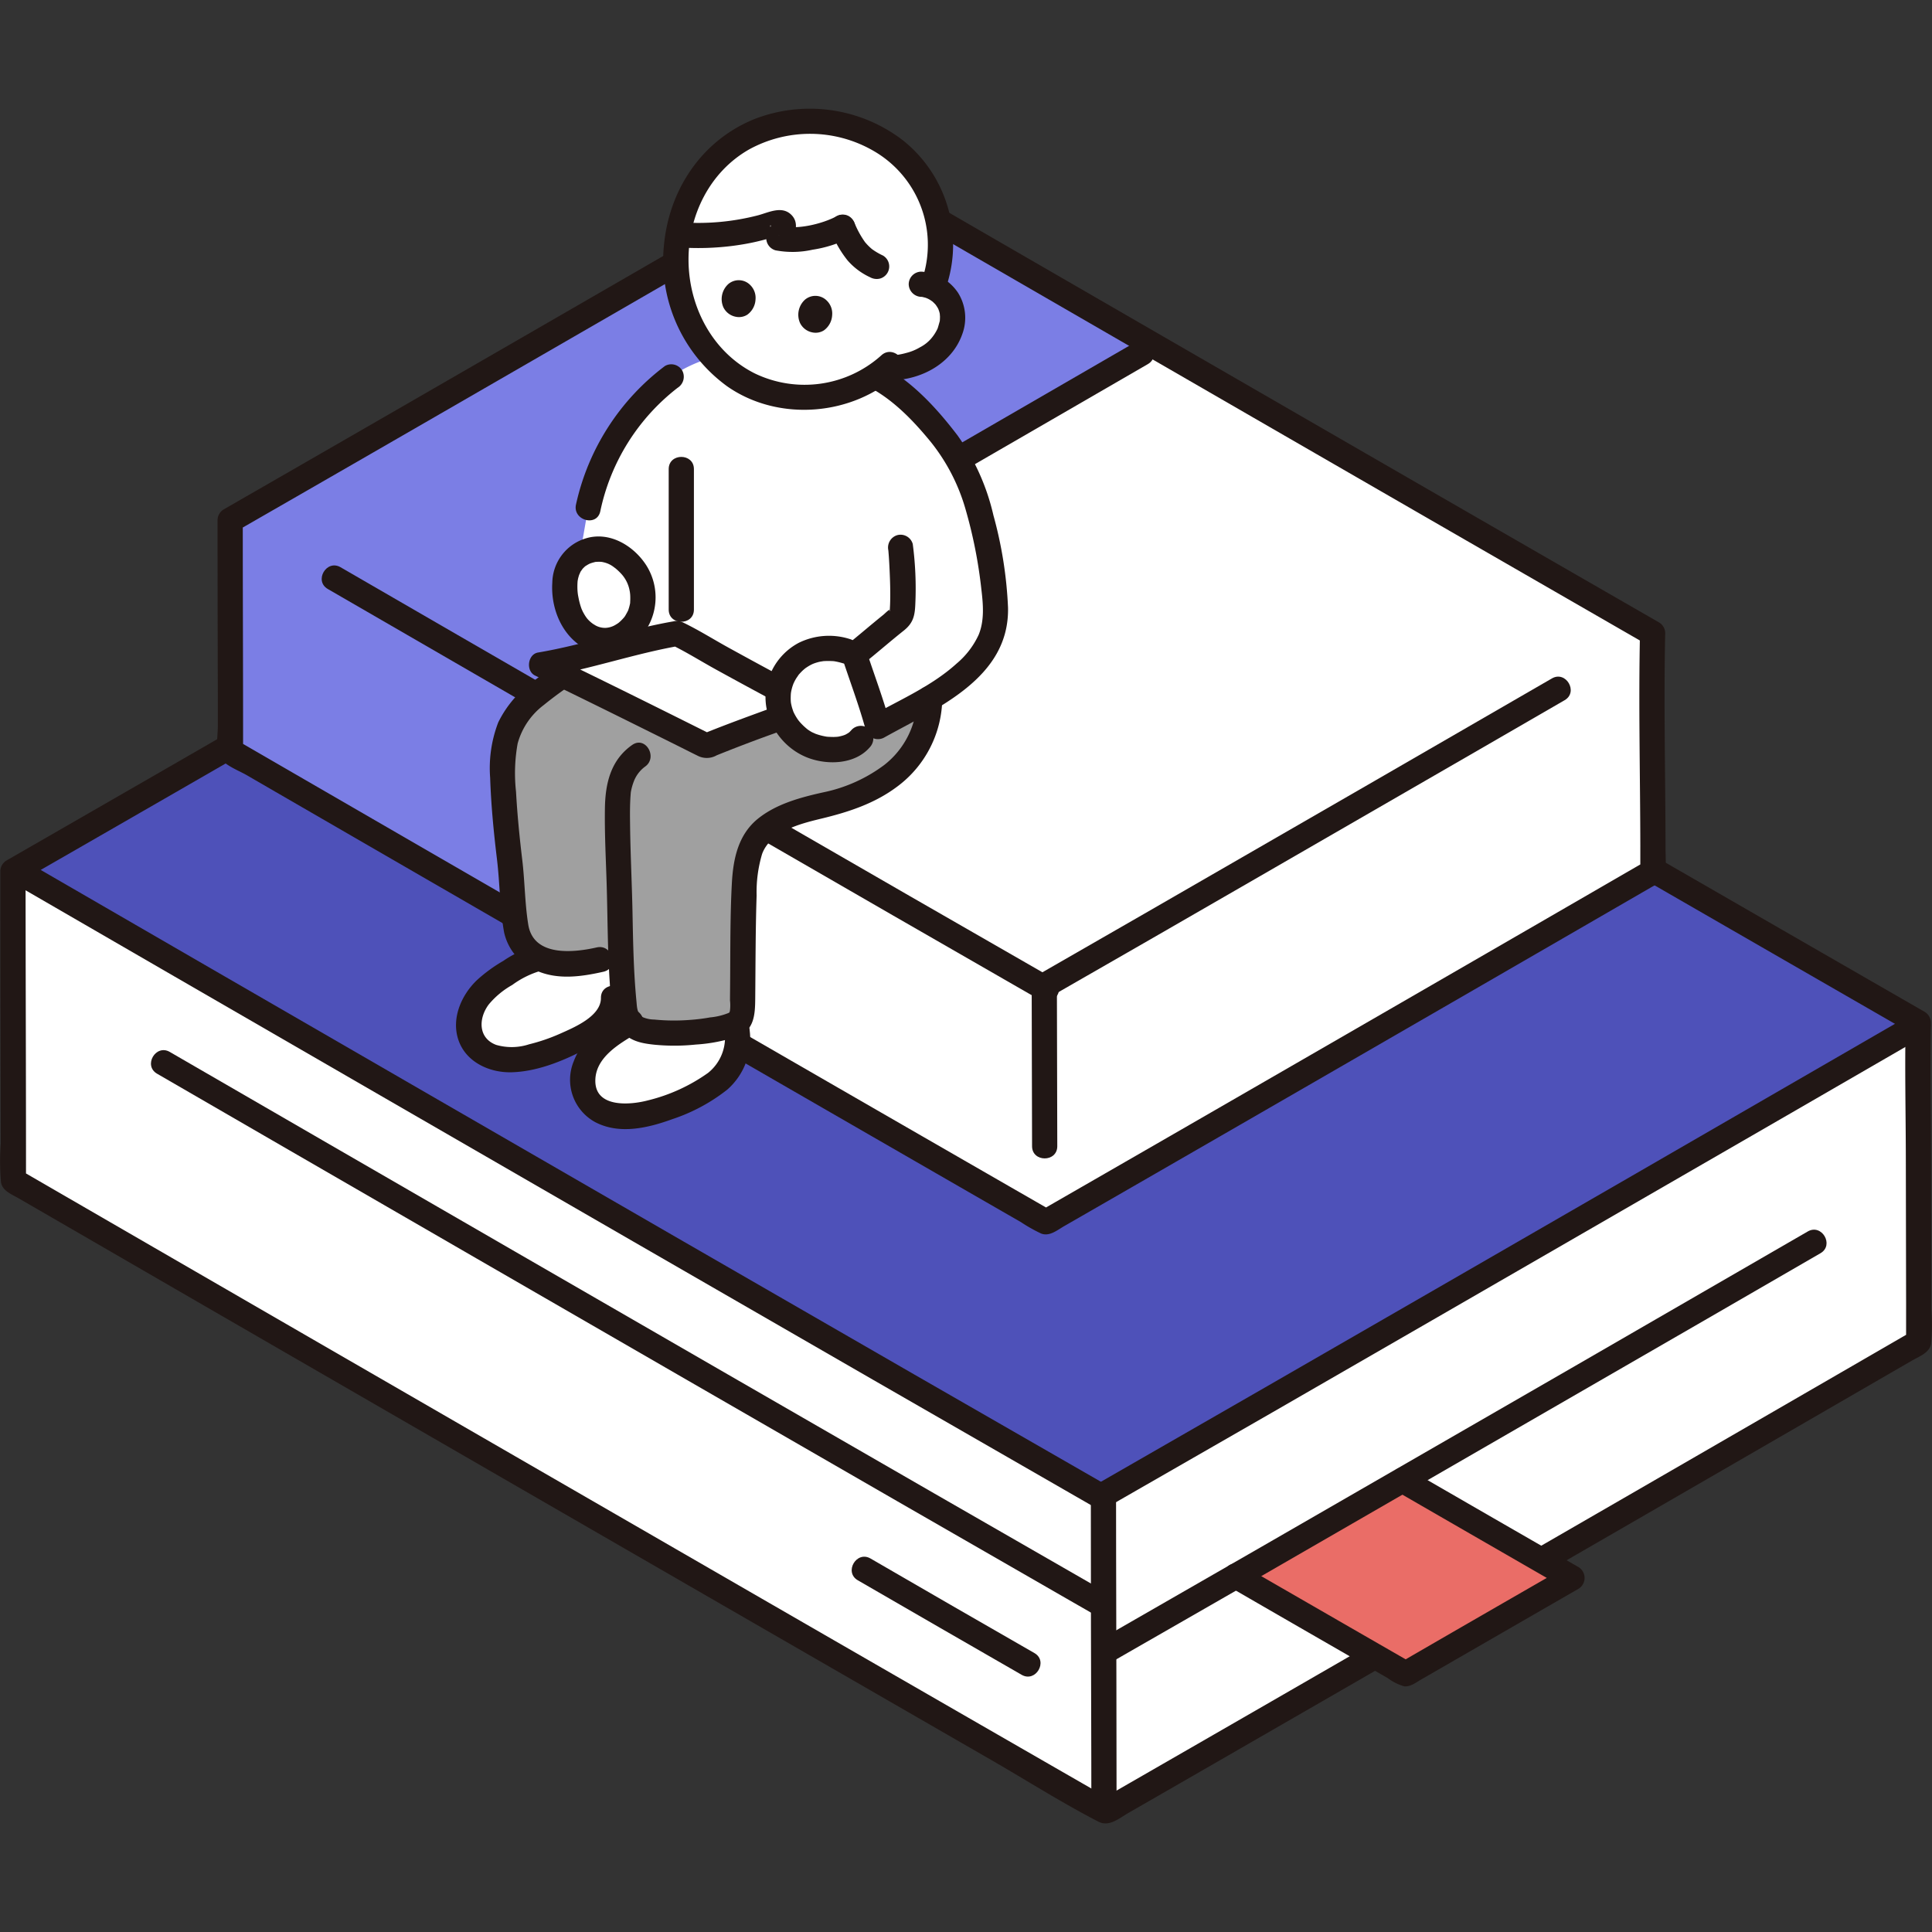 <!DOCTYPE svg PUBLIC "-//W3C//DTD SVG 1.1//EN" "http://www.w3.org/Graphics/SVG/1.1/DTD/svg11.dtd">
<!-- Uploaded to: SVG Repo, www.svgrepo.com, Transformed by: SVG Repo Mixer Tools -->
<svg width="800px" height="800px" viewBox="0 -17.23 306.525 306.525" xmlns="http://www.w3.org/2000/svg" fill="#000000">
<rect x="0" y="-17.23" width="306.525" height="306.525" fill="#333333" stroke="none"/>
<g id="SVGRepo_bgCarrier" stroke-width="0"/>
<g id="SVGRepo_tracerCarrier" stroke-linecap="round" stroke-linejoin="round"/>
<g id="SVGRepo_iconCarrier">
<defs>
<style>.a{fill:#ffffff;}.b{fill:#4e51b9;}.c{fill:#211715;}.d{fill:#ea6d67;}.e{fill:#7b7ee5;}.f{fill:#a0a0a0;}</style>
</defs>
<path class="a" d="M304.418,190.49c-.017-11.951-.077-36.41-.077-45.1,0,0,0-.122.006-.357-53.9-31.009-135.061-77.918-171.922-99.254C101.212,63.835,38.394,100.133,2.052,121.01c0,10.138.074,40.174.068,49.085,33.15,19.195,119.957,69.373,173.325,100.059,37.885-21.778,99.829-57.576,128.978-74.447v-.459C304.423,194.084,304.421,192.457,304.418,190.49Z"/>
<path class="b" d="M131.706,46.192C100.37,64.322,38.567,100.033,2.445,120.785c27.372,15.853,126.347,73.071,172.227,99.384,33.5-19.2,106.859-61.578,129.669-74.782,0,0,0-.122.006-.357-53.9-31.009-135.061-77.918-171.922-99.254Z"/>
<path class="c" d="M306.418,190.49q-.017-12.1-.046-24.2c-.014-7.081-.18-14.181-.025-21.26a2,2,0,0,0-.99-1.726q-35.7-20.54-71.365-41.139Q198.616,81.746,163.256,61.3q-14.913-8.622-29.822-17.251a2.022,2.022,0,0,0-2.019,0Q107.654,57.8,83.881,71.527q-27.843,16.083-55.7,32.14-13.564,7.816-27.137,15.617a2.011,2.011,0,0,0-.99,1.726q0,17.326.052,34.652.008,4.276.013,8.554a38.655,38.655,0,0,0,.039,6.145c.23,1.363,1.723,1.906,2.8,2.532L5.7,174.478l6.032,3.49Q26.9,186.749,42.08,195.521q18.662,10.788,37.328,21.569Q99.25,228.549,119.1,240,138.174,251,157.259,262c5.65,3.253,11.22,6.807,17.015,9.791,1.709.88,3.314-.559,4.778-1.4l4.2-2.414q4.42-2.544,8.84-5.089,19.689-11.337,39.363-22.7,19.755-11.4,39.5-22.815,16.167-9.345,32.33-18.7c1.141-.661,2.865-1.267,3.1-2.706a34.233,34.233,0,0,0,.031-5.482c0-2.573-4-2.578-4,0q0,2.608,0,5.217l.99-1.727q-22.851,13.226-45.715,26.432-27.7,16-55.409,31.979-13.923,8.025-27.854,16.036h2.019q-36.443-20.955-72.843-41.982Q67.646,205.685,31.7,184.9q-14.285-8.26-28.565-16.528l.99,1.727c.008-13.314-.041-26.627-.06-39.941q-.007-4.572-.008-9.144l-.991,1.727q25.616-14.715,51.2-29.489Q81.6,77.471,108.934,61.671q12.252-7.081,24.5-14.168h-2.019q29.592,17.128,59.2,34.23,37.073,21.421,74.163,42.811,19.275,11.115,38.561,22.213l-.991-1.727c-.155,7.079.011,14.179.025,21.26q.024,12.1.046,24.2C302.422,193.064,306.422,193.068,306.418,190.49Z"/>
<path class="c" d="M173.07,220.035q0,20.736.072,41.472.007,4.2.01,8.389c0,2.574,4,2.578,4,0,0-13.5-.05-27-.072-40.5q-.008-4.683-.01-9.366c0-2.573-4-2.578-4,0Z"/>
<path class="c" d="M3.431,123.658q12.11,7.017,24.226,14.022,17.038,9.856,34.083,19.7,19.348,11.179,38.7,22.349,19.039,10.987,38.085,21.96,16.109,9.279,32.23,18.536l3.306,1.9c2.236,1.282,4.254-2.172,2.018-3.454q-15.582-8.935-31.146-17.9-18.829-10.842-37.647-21.7Q87.831,167.838,68.379,156.6,50.91,146.507,33.444,136.406q-12.863-7.439-25.721-14.885L5.45,120.2c-2.232-1.293-4.248,2.162-2.019,3.454Z"/>
<path class="c" d="M175.093,235.158q-13.441-7.707-26.865-15.444-16.377-9.43-32.745-18.876Q98.6,191.1,81.724,181.347q-15.236-8.8-30.468-17.61-11.166-6.458-22.331-12.92l-1.985-1.15c-2.232-1.292-4.248,2.163-2.019,3.454q10.509,6.087,21.023,12.166,14.86,8.593,29.723,17.181,16.79,9.7,33.584,19.392,16.566,9.561,33.138,19.108,13.9,8.01,27.822,16l2.863,1.642c2.237,1.283,4.254-2.172,2.019-3.454Z"/>
<path class="c" d="M164.115,245.038q-13.019-7.466-26-15c-2.232-1.293-4.248,2.163-2.019,3.454q12.987,7.521,26,15c2.237,1.283,4.254-2.172,2.019-3.454Z"/>
<path class="d" d="M249.423,233.117c-4.618,2.652-19.594,11.305-26.406,15.226-6.573-3.775-18.231-10.494-26.936-15.517,8.226-4.732,17.274-9.942,26.426-15.226C231.441,222.759,243.172,229.529,249.423,233.117Z"/>
<path class="c" d="M196.081,234.826h.01l-1.009-.273q12.546,7.254,25.113,14.475a8.033,8.033,0,0,0,2.556,1.279c1,.135,1.928-.613,2.756-1.09q2.365-1.362,4.73-2.727,5.376-3.1,10.752-6.2,4.72-2.722,9.443-5.442a2.019,2.019,0,0,0,0-3.454q-13.471-7.734-26.915-15.517c-2.234-1.289-4.25,2.166-2.019,3.454q13.452,7.769,26.915,15.517V231.39q-13.215,7.591-26.4,15.226h2.018q-6.6-3.794-13.2-7.6-3.7-2.132-7.4-4.265l-3.672-2.12c-1.027-.593-2.463-1.809-3.677-1.809-2.574,0-2.578,4,0,4Z"/>
<path class="c" d="M286.81,178.153q-18.458,10.689-36.931,21.348-24.841,14.343-49.7,28.659-12.856,7.4-25.721,14.785c-2.234,1.278-.221,4.736,2.019,3.453q23.758-13.6,47.456-27.311,23.481-13.537,46.948-27.1,8.974-5.189,17.947-10.382c2.227-1.289.215-4.747-2.019-3.453Z"/>
<path class="c" d="M175.9,221.77q26.069-14.94,52.086-29.972,28.068-16.186,56.119-32.4,10.623-6.139,21.243-12.284c2.227-1.29.215-4.748-2.019-3.454q-22.163,12.829-44.342,25.628-29.14,16.828-58.3,33.623-13.4,7.713-26.807,15.405c-2.233,1.28-.221,4.738,2.019,3.454Z"/>
<path class="a" d="M262.249,117.179c-.013-8.922-.058-27.182-.058-33.672,0,0,0-.091.005-.266C221.958,60.09,161.365,25.07,133.847,9.142c-23.3,13.482-70.2,40.581-97.331,56.167,0,7.568.056,29.991.051,36.644,24.749,14.33,89.555,51.79,129.4,74.7,28.284-16.259,74.528-42.983,96.289-55.579v-.343C262.252,119.862,262.251,118.647,262.249,117.179Z"/>
<path class="e" d="M132.1,10.152C108.27,23.939,62.986,50.1,36.516,65.309c0,7.568.056,29.991.051,36.644,10.763,6.232,29.1,16.839,49.67,28.721-.015-9.132-.054-29.307-.058-36.983,41.833-24.165,77.077-44.544,96.955-56.052-19.693-11.377-37.516-21.683-49.287-28.5Z"/>
<path class="c" d="M264.249,117.179c-.017-11.3-.3-22.638-.053-33.938a2,2,0,0,0-.991-1.727q-26.644-15.33-53.265-30.7-26.406-15.243-52.8-30.5Q146,13.863,134.856,7.415a2.022,2.022,0,0,0-2.019,0Q115.073,17.695,97.3,27.959,76.566,39.934,55.822,51.891q-10.155,5.85-20.315,11.691a2.012,2.012,0,0,0-.991,1.727q0,13.086.04,26.174.006,3.168.009,6.336c0,1.422-.307,3.282.074,4.666.407,1.478,3.19,2.51,4.45,3.239l4.6,2.665q25.283,14.629,50.579,29.236,29.014,16.758,58.045,33.482l6.622,3.812,3.049,1.754a24.771,24.771,0,0,0,3.205,1.807c1.32.51,2.554-.546,3.655-1.179l3.327-1.914q3.364-1.935,6.727-3.872,14.649-8.437,29.29-16.889,26.814-15.477,53.612-30.982c1.092-.632,2.346-1.125,2.448-2.571.091-1.284,0-2.607,0-3.894,0-2.574-4-2.578-4,0q0,1.947,0,3.894l.991-1.727q-17.022,9.853-34.054,19.69-20.719,11.97-41.45,23.923-10.391,5.988-20.785,11.966h2.019q-27.173-15.624-54.314-31.3-26.819-15.48-53.624-30.981Q48.3,106.436,37.577,100.226l.99,1.727c.006-9.911-.03-19.823-.045-29.734q0-3.456-.006-6.91l-.99,1.726q19.149-11,38.273-22.045,20.362-11.748,40.713-23.513,9.174-5.3,18.344-10.608h-2.019q22.086,12.785,44.184,25.548,27.671,15.989,55.355,31.954,14.4,8.3,28.81,16.6l-.99-1.727c-.248,11.3.036,22.634.053,33.938C260.253,119.752,264.253,119.757,264.249,117.179Z"/>
<path class="c" d="M163.684,139.236c0,8.463.06,16.927.061,25.39,0,2.574,4,2.578,4,0,0-8.463-.06-16.927-.061-25.39,0-2.574-4-2.578-4,0Z"/>
<path class="c" d="M167.078,138q-22.767-13.055-45.486-26.189Q97.081,97.668,72.583,83.5,63.3,78.136,54.028,72.765c-2.231-1.293-4.248,2.163-2.019,3.454Q71.364,87.428,90.732,98.612q25.449,14.7,50.913,29.379,11.7,6.74,23.414,13.463c2.237,1.282,4.254-2.172,2.019-3.454Z"/>
<path class="c" d="M166.56,140.969q16.453-9.43,32.875-18.917,17.652-10.181,35.295-20.377,6.756-3.9,13.509-7.813c2.228-1.289.216-4.747-2.018-3.454q-13.989,8.1-27.988,16.176-18.321,10.581-36.655,21.14-8.516,4.9-17.037,9.791c-2.233,1.28-.22,4.737,2.019,3.454Z"/>
<path class="c" d="M87.3,95.352Q109.259,82.67,131.21,69.981q17.827-10.3,35.652-20.616,7.624-4.41,15.247-8.823c2.227-1.289.216-4.747-2.019-3.453Q165.348,45.623,150.6,54.15q-19.836,11.47-39.675,22.934Q98.1,84.492,85.285,91.9c-2.229,1.287-.217,4.745,2.018,3.454Z"/>
<path class="c" d="M84.174,93.674c.013,11.343.061,22.686.062,34.029,0,2.574,4,2.578,4,0,0-11.343-.049-22.686-.062-34.029,0-2.574-4-2.578-4,0Z"/>
<path class="f" d="M147.461,94.428a15.788,15.788,0,0,1-1.6,6.165c-1.986,3.9-5.818,6.569-9.853,8.269s-4.613,1.259-8.788,2.576c-3.255,1.027-6.663,2.506-8.058,5.8a19.253,19.253,0,0,0-1.031,5.232c-.3,6.747-.246,13.766-.33,20.71a2.278,2.278,0,0,1-1.57,2.19,32.139,32.139,0,0,1-14.655.781,2.917,2.917,0,0,1-1.3-.873,3.95,3.95,0,0,1-1.1-1.831c-.376-3.152-.557-6.188-.664-9.227-3.493.775-7.485,2.115-11.2,1.209-2.583-.631-5.005-2.6-5.4-5.229l-.328-2.172c-.577-10.619-1.154-9.282-1.73-19.9-.194-3.573-.35-7.34,1.282-10.525A17.817,17.817,0,0,1,86.806,91.7a69.034,69.034,0,0,1,14.464-8.108S140.778,93.065,147.461,94.428Z"/>
<path class="a" d="M139.38,97.987c2.3-1.288,5.263-2.738,8.123-4.452,4.746-2.839,9.258-6.429,10.191-11.246a20.12,20.12,0,0,0-.03-6.287c-.913-7.372-2.657-16.783-7.251-22.847-2.8-3.712-7.22-8.5-11.53-10.709,0,0-7.477-3.62-14.741-4.093-11.662-.761-17.63,4.211-17.63,4.211a35.256,35.256,0,0,0-13.2,20.8L91.278,75.076,90.543,79.3Z"/>
<path class="a" d="M92.631,155.7a7.357,7.357,0,0,1,1.429-6.019A18.161,18.161,0,0,1,99.5,145.3c2.1,1.645,10.632,1.962,16.738.07a2.155,2.155,0,0,0,.583-.281c.075.713.123,1.153.123,1.153.635,5.8-2.878,8.132-5.108,9.459a33.622,33.622,0,0,1-8.5,3.579,13.918,13.918,0,0,1-5.547.543,6.448,6.448,0,0,1-4.623-2.849A4.982,4.982,0,0,1,92.631,155.7Z"/>
<path class="a" d="M74.768,143.132A8,8,0,0,1,75.911,141a19.28,19.28,0,0,1,5.892-4.613,9.892,9.892,0,0,1,3.808-1.581,8.174,8.174,0,0,0,1.708.628c3.715.906,7.706-.433,11.2-1.209.075,2.191.191,4.379.39,6.611l-1.569.259c.117,2.5-2.1,4.45-4.252,5.729a32.465,32.465,0,0,1-8.218,3.459,13.348,13.348,0,0,1-5.363.52,6.193,6.193,0,0,1-4.469-2.752A5.832,5.832,0,0,1,74.768,143.132Z"/>
<path class="a" d="M107.251,23.032a23.038,23.038,0,0,0,5.485,16.042A19.877,19.877,0,0,0,140.655,41.1a11.483,11.483,0,0,0,7.635-2.391,7.284,7.284,0,0,0,2.771-6.5,5.292,5.292,0,0,0-3.085-3.9,18.979,18.979,0,0,0-6.568-22.174C132.511-.185,119.934.685,112.623,9A22.458,22.458,0,0,0,107.251,23.032Z"/>
<path class="a" d="M110.148,12.5a22.731,22.731,0,0,0-2.6,7.5,38.087,38.087,0,0,0,15.638-1.884,1.078,1.078,0,0,1,.861.074c.63.355-.131,1.732-.487,2.362,2.24.631,7.725-.4,10.149-1.732,1.347,3.276,2.723,4.983,5.365,6.22l7.092,2.825a5.048,5.048,0,0,1,1.812.445,18.99,18.99,0,0,0-6.573-22.176C132.511-.185,119.934.685,112.623,9A20.521,20.521,0,0,0,110.148,12.5Z"/>
<path class="c" d="M114.94,146.245a7.175,7.175,0,0,1-2.6,6.745,27.785,27.785,0,0,1-9.546,4.364c-2.774.735-8.287,1.217-8.341-3.036-.048-3.8,3.874-6,6.706-7.676,2.215-1.309.2-4.768-2.019-3.454-3.347,1.978-6.708,4.2-8.125,8a7.647,7.647,0,0,0,3.415,9.614c3.843,2.013,8.374.934,12.235-.468a28.569,28.569,0,0,0,8.716-4.684,10.7,10.7,0,0,0,3.558-9.4,2.054,2.054,0,0,0-2-2,2.015,2.015,0,0,0-2,2Z"/>
<path class="c" d="M84.813,132.913a16.028,16.028,0,0,0-4.947,2.3,23.931,23.931,0,0,0-4.18,3.047c-2.462,2.347-4.081,6.01-2.991,9.4,1.151,3.586,4.914,5.327,8.474,5.233,3.839-.1,7.774-1.632,11.153-3.361,3.325-1.7,7.049-4.282,7.021-8.439-.017-2.573-4.018-2.579-4,0,.02,2.938-4.316,4.709-6.506,5.69a29.388,29.388,0,0,1-4.9,1.675,8.87,8.87,0,0,1-5.218.091c-2.89-1.084-2.818-4.228-1.172-6.419a13.333,13.333,0,0,1,3.723-3.089,14.6,14.6,0,0,1,4.607-2.271c2.52-.514,1.454-4.37-1.063-3.857Z"/>
<path class="c" d="M100.738,81.659A70.437,70.437,0,0,0,84.8,90.715a17.462,17.462,0,0,0-5.745,6.654,20.215,20.215,0,0,0-1.288,8.816c.145,4.315.56,8.6,1.078,12.883.468,3.87.445,7.814,1.139,11.649a8.577,8.577,0,0,0,5.239,6.1c3.36,1.443,7.061.906,10.516.125,2.51-.567,1.448-4.424-1.063-3.857-3.733.844-10.033,1.5-10.863-3.615-.548-3.375-.543-6.856-.955-10.287-.432-3.6-.787-7.185-.987-10.805a26.629,26.629,0,0,1,.258-7.649,11.422,11.422,0,0,1,4.123-6.086A59.884,59.884,0,0,1,101.8,85.516a2.066,2.066,0,0,0,1.4-2.46,2.012,2.012,0,0,0-2.46-1.4Z"/>
<path class="c" d="M100.323,100.945c-3.427,2.382-4.287,6.117-4.349,10.043-.063,3.983.149,7.963.273,11.942.163,5.22.14,10.447.49,15.66.162,2.414-.016,5.365,1.518,7.366,1.47,1.92,3.274,2.323,5.555,2.563a32.691,32.691,0,0,0,6.583-.023,25.435,25.435,0,0,0,6.682-1.313c2.61-1.017,2.724-3.519,2.747-5.939.027-2.749.037-5.5.064-8.248.026-2.719.067-5.438.157-8.156a21.139,21.139,0,0,1,.869-6.582c1.335-3.615,6.074-4.806,9.41-5.611,4.326-1.044,8.49-2.4,12.092-5.127A17.664,17.664,0,0,0,149.5,93.535c.1-2.574-3.9-2.57-4,0a13.519,13.519,0,0,1-5.209,10.605,24.277,24.277,0,0,1-9.661,4.338c-3.565.792-7.352,1.8-10.27,4.1-3.241,2.55-4.041,6.447-4.248,10.374-.263,4.957-.232,9.935-.266,14.9q-.012,1.821-.029,3.642a6.466,6.466,0,0,1-.019,1.7c-.113.321-.066.2-.277.317a10.253,10.253,0,0,1-2.864.678,29.023,29.023,0,0,1-3.068.386,31.906,31.906,0,0,1-5.782-.046,4.814,4.814,0,0,1-1.833-.38c-.931-.554-.906-1.627-1-2.559-.458-4.708-.531-9.44-.625-14.167-.09-4.49-.319-8.977-.379-13.468-.022-1.691-.05-3.395.08-5.083.011-.14.022-.28.036-.419.041-.4-.026.122.011-.066a9.2,9.2,0,0,1,.433-1.564,5.215,5.215,0,0,1,1.8-2.414c2.1-1.459.1-4.928-2.018-3.454Z"/>
<path class="c" d="M105.5,40.837a37.573,37.573,0,0,0-14.117,21.99c-.535,2.511,3.32,3.584,3.857,1.064a33.437,33.437,0,0,1,12.278-19.6,2.066,2.066,0,0,0,.718-2.737,2.013,2.013,0,0,0-2.736-.717Z"/>
<path class="a" d="M93.232,83.583c-2.224-1.387-3.149-3.73-3.512-6.217-.407-2.789.07-6.338,4.126-7.352a5.783,5.783,0,0,1,4.226.789,7.92,7.92,0,0,1,3.891,7.683c-.274,3.3-3.391,6.335-6.673,5.856A5.31,5.31,0,0,1,93.232,83.583Z"/>
<path class="c" d="M94.241,81.856a4.828,4.828,0,0,1-1.2-1.091c.179.223-.081-.121-.118-.177q-.142-.215-.27-.439c-.068-.119-.133-.241-.2-.364,0,0-.247-.563-.135-.281A10.9,10.9,0,0,1,91.8,77.68q-.054-.263-.1-.527c-.023-.136-.076-.62-.019-.084-.026-.252-.052-.505-.065-.759a11.069,11.069,0,0,1,.031-1.4c.028-.375,0,0-.01.067.026-.128.046-.256.074-.384.063-.281.153-.547.242-.821-.146.45.086-.166.161-.3s.481-.638.185-.31a7.316,7.316,0,0,1,.518-.524c.232-.21-.39.224.072-.053.155-.093.3-.193.464-.279.11-.059.224-.117.339-.167-.287.125.028,0,.076-.018a8.131,8.131,0,0,1,.907-.241c-.447.076.185.013.35.016s.33.012.494.03c.141.013.135.013-.017,0,.106.019.21.041.314.067a4.088,4.088,0,0,1,1.6.775c.023.016.3.225.1.064.108.084.212.173.315.262a8.939,8.939,0,0,1,.78.765,5.348,5.348,0,0,1,1.266,2.531c-.007-.033.112.588.068.309s.034.363.031.326a8.938,8.938,0,0,1,.019.926c-.005.177-.014.355-.029.532.007-.088.073-.34-.01.071a8.113,8.113,0,0,1-.268.98c-.2.6.086-.151-.078.179-.091.183-.187.363-.292.538a2.522,2.522,0,0,1-.474.661,6.633,6.633,0,0,1-.73.7c.217-.177-.04.028-.076.051-.169.108-.335.217-.51.314a3.426,3.426,0,0,1-1.436.409,3.118,3.118,0,0,1-1.848-.535,2,2,0,0,0-2.019,3.454c3.7,2.2,8,.706,10.326-2.693a9.513,9.513,0,0,0-.039-10.193c-1.981-3.046-5.7-5.311-9.4-4.283a7.482,7.482,0,0,0-5.485,7.081c-.247,3.835,1.314,7.961,4.6,10.088a2,2,0,0,0,2.019-3.454Z"/>
<path class="c" d="M106.094,57.193V79.486c0,2.574,4,2.578,4,0V57.193c0-2.574-4-2.578-4,0Z"/>
<path class="a" d="M107.4,83.278c-6.151,1.043-12.429,3.443-21.5,4.948,5.591,2.7,16.106,7.871,26.161,12.9,8.737-3.558,11.224-4.178,16.692-6.274C119.605,90.132,107.418,83.275,107.4,83.278Z"/>
<path class="c" d="M106.869,81.35c-7.252,1.256-14.23,3.722-21.5,4.947-1.664.281-1.971,2.935-.477,3.655,5.911,2.852,11.8,5.759,17.674,8.676q2.648,1.313,5.291,2.631c.924.461,1.843.933,2.771,1.384a3.16,3.16,0,0,0,3.079-.037q4.137-1.668,8.332-3.188c2.418-.871,4.845-1.717,7.246-2.635,1.479-.565,2.138-2.8.478-3.655-4.738-2.449-9.427-4.992-14.1-7.561-2.408-1.323-4.776-2.822-7.252-4.016-2.309-1.112-4.34,2.336-2.019,3.454,2.476,1.194,4.844,2.693,7.252,4.016,4.674,2.569,9.363,5.111,14.1,7.561l.478-3.656c-5.555,2.124-11.178,4.034-16.691,6.274l1.541.2c-8.7-4.35-17.4-8.679-26.161-12.9l-.478,3.655c7.27-1.225,14.247-3.691,21.5-4.947a2.017,2.017,0,0,0,1.4-2.46A2.046,2.046,0,0,0,106.869,81.35Z"/>
<path class="a" d="M123.505,92.541c.59-4.78,5.592-8.766,12.015-6,.97,2.982,2.655,7.49,3.691,11.258-1.412,1.143-2.633,2.135-2.633,2.135-2.067,2.494-6.63,2.045-9.112.535A8.248,8.248,0,0,1,123.505,92.541Z"/>
<path class="c" d="M134.828,84.157a10.873,10.873,0,0,0-8.11.607,9.93,9.93,0,0,0-4.664,5.356c-1.98,5.2,1.151,11.056,6.246,12.921,3.117,1.142,7.38.975,9.692-1.7a2.05,2.05,0,0,0,0-2.829,2.018,2.018,0,0,0-2.828,0c-.1.111-.2.213-.3.322-.066.074-.369.315-.058.079a5.251,5.251,0,0,1-.665.406c-.1.052-.449.165-.085.043-.113.038-.223.078-.337.112a6.622,6.622,0,0,1-.88.2c.4-.063,0,0-.107,0-.155.006-.309.019-.464.022-.281,0-.56-.015-.841-.026-.1,0-.509-.051-.119,0-.123-.016-.246-.038-.368-.06a10.044,10.044,0,0,1-.984-.233c-.258-.075-.509-.164-.76-.257.385.142-.264-.128-.372-.185a6.589,6.589,0,0,1-.663-.417c-.487-.338.161.14-.106-.081-.138-.115-.274-.23-.406-.351-.192-.175-.378-.356-.555-.546-.076-.081-.151-.165-.225-.249,0,0-.343-.42-.156-.18s-.129-.183-.131-.187c-.06-.087-.119-.175-.175-.264a7.81,7.81,0,0,1-.419-.74c-.057-.113-.109-.228-.161-.342.027.06.144.4.032.063-.076-.234-.16-.462-.224-.7-.05-.186-.09-.374-.129-.563-.007-.036-.075-.5-.031-.158.043.331-.01-.163-.014-.228a10.539,10.539,0,0,1,.027-1.33c-.026.449-.011.068.033-.155a7.908,7.908,0,0,1,.2-.805c.054-.176.124-.347.182-.522.14-.425-.164.268-.012.033.06-.094.1-.211.151-.31q.142-.278.306-.541c.071-.116.548-.765.2-.333a8.281,8.281,0,0,1,.849-.918c.075-.07.556-.464.334-.294-.261.2.115-.077.139-.093.119-.078.236-.157.358-.231.2-.124.414-.238.628-.343.025-.012.46-.2.158-.077-.285.118.182-.062.24-.082a7.883,7.883,0,0,1,.788-.226c.176-.04.871-.129.375-.084a12.728,12.728,0,0,1,1.779-.017c.086,0,.392.046-.023-.012q.261.038.519.089c.359.072.712.165,1.063.27a2,2,0,1,0,1.063-3.857Z"/>
<path class="c" d="M140.952,70.129c-.076-.534-.03-.232,0,.079q.033.393.062.786c.053.748.093,1.5.128,2.248.075,1.642.13,3.289.091,4.932-.007.322-.018.643-.039.964-.012.187-.024.9-.022.364,0,.53-.181,0,.074-.043-.281.052-.819.627-1.112.864-2.011,1.623-3.965,3.315-5.98,4.933a1.945,1.945,0,0,0-.514,1.946c1.249,3.789,2.662,7.525,3.716,11.376a2.023,2.023,0,0,0,2.938,1.2c8.293-4.639,19.882-9.366,19.636-20.621a65.364,65.364,0,0,0-2.318-14.634,35.366,35.366,0,0,0-5.68-12.654c-3.28-4.3-7.191-8.591-12.034-11.146-2.276-1.2-4.3,2.251-2.019,3.454,3.864,2.038,7.016,5.321,9.762,8.666a30.482,30.482,0,0,1,5.578,10.824,74.952,74.952,0,0,1,2.479,12.58c.286,2.382.512,4.948-.422,7.223a13.126,13.126,0,0,1-3.494,4.571c-3.931,3.564-8.923,5.718-13.507,8.283l2.938,1.2c-1.054-3.851-2.467-7.587-3.716-11.376l-.515,1.945c2.155-1.73,4.238-3.548,6.4-5.27,1.5-1.191,1.765-2.354,1.838-4.189a53.685,53.685,0,0,0-.406-9.559,2.012,2.012,0,0,0-2.46-1.4,2.052,2.052,0,0,0-1.4,2.46Z"/>
<path class="c" d="M150.217,28A21.144,21.144,0,0,0,143.211,5,24.25,24.25,0,0,0,119.6,1.7c-8.2,3.364-13.342,11.02-14.234,19.728a24.629,24.629,0,0,0,10.012,22.638c8.186,5.717,20.023,4.711,27.263-2.074,1.883-1.764-.95-4.588-2.828-2.829a18.211,18.211,0,0,1-20.042,2.863c-6.732-3.363-10.491-10.587-10.532-17.962-.039-7.089,3.334-13.988,9.583-17.57a20.1,20.1,0,0,1,19.62.129,17.182,17.182,0,0,1,7.921,20.312c-.792,2.455,3.068,3.507,3.857,1.063Z"/>
<path class="c" d="M146.169,29.868c.471.034-.219-.087.2.023.178.046.358.084.534.14.1.033.51.228.207.074.165.084.329.169.486.267.072.044.464.328.2.117a5.005,5.005,0,0,1,.412.373,4.562,4.562,0,0,1,.372.413c-.234-.3.072.133.113.2a4.513,4.513,0,0,1,.26.491c-.159-.356.035.139.058.22a4.159,4.159,0,0,1,.123.55c-.057-.394-.006.159,0,.242,0,.2-.009.39-.02.586-.024.447.068-.153-.042.246-.089.326-.263.956-.321,1.091a6.842,6.842,0,0,1-1.064,1.637,5.886,5.886,0,0,1-1.734,1.338,7.976,7.976,0,0,1-2.148.885,11.555,11.555,0,0,1-1.275.283q-.213.033,0,0c-.106.013-.212.023-.318.032-.245.021-.49.031-.735.037a2,2,0,0,0,0,4c4.771-.117,9.592-2.7,11.213-7.38A7.458,7.458,0,0,0,152,29.223a7.57,7.57,0,0,0-5.827-3.355,2.011,2.011,0,0,0-2,2,2.049,2.049,0,0,0,2,2Z"/>
<path class="c" d="M119.867,30.308a3.164,3.164,0,0,1-1.29,2.382,2.462,2.462,0,0,1-1.811.342,2.757,2.757,0,0,1-1.993-1.5,3.228,3.228,0,0,1,.8-3.714,2.556,2.556,0,0,1,3.474.191A2.846,2.846,0,0,1,119.867,30.308Z"/>
<path class="c" d="M132.026,32.791a3.169,3.169,0,0,1-1.29,2.382,2.461,2.461,0,0,1-1.812.343,2.759,2.759,0,0,1-1.992-1.5,3.229,3.229,0,0,1,.8-3.715,2.554,2.554,0,0,1,3.473.192A2.849,2.849,0,0,1,132.026,32.791Z"/>
<path class="c" d="M131.784,19.355a17.427,17.427,0,0,0,2.686,4.728,10.639,10.639,0,0,0,3.6,2.687,2.151,2.151,0,0,0,1.541.2,2,2,0,0,0,.477-3.656,10.485,10.485,0,0,1-1.914-1.148l.4.313a8.786,8.786,0,0,1-1.543-1.558l.312.405a15.033,15.033,0,0,1-1.787-3.229l.2.477c-.04-.094-.08-.189-.119-.285a2.2,2.2,0,0,0-.919-1.2,2,2,0,0,0-2.737.718,1.928,1.928,0,0,0-.2,1.541Z"/>
<path class="c" d="M132.7,17.1c-2.283,1.2-6.187,2.135-8.608,1.53l1.2,2.938c.77-1.376,1.61-3.289.323-4.65-1.485-1.572-3.6-.465-5.3,0A37.782,37.782,0,0,1,108.2,18.049c-2.572-.143-2.564,3.857,0,4a43.37,43.37,0,0,0,8.119-.28c1.268-.167,2.527-.383,3.773-.675q.969-.225,1.923-.5c.357-.1.711-.215,1.064-.33.142-.045.284-.092.425-.141.28-.1.283-.1.01,0l-.882-.514.149.135-.514-.882c-.2-.478.174-.436-.054-.035-.133.236-.248.483-.381.72a2.022,2.022,0,0,0,1.2,2.938,14.522,14.522,0,0,0,5.9-.1,19.326,19.326,0,0,0,5.794-1.834c2.278-1.2.259-4.655-2.019-3.454Z"/>
</g>
</svg>